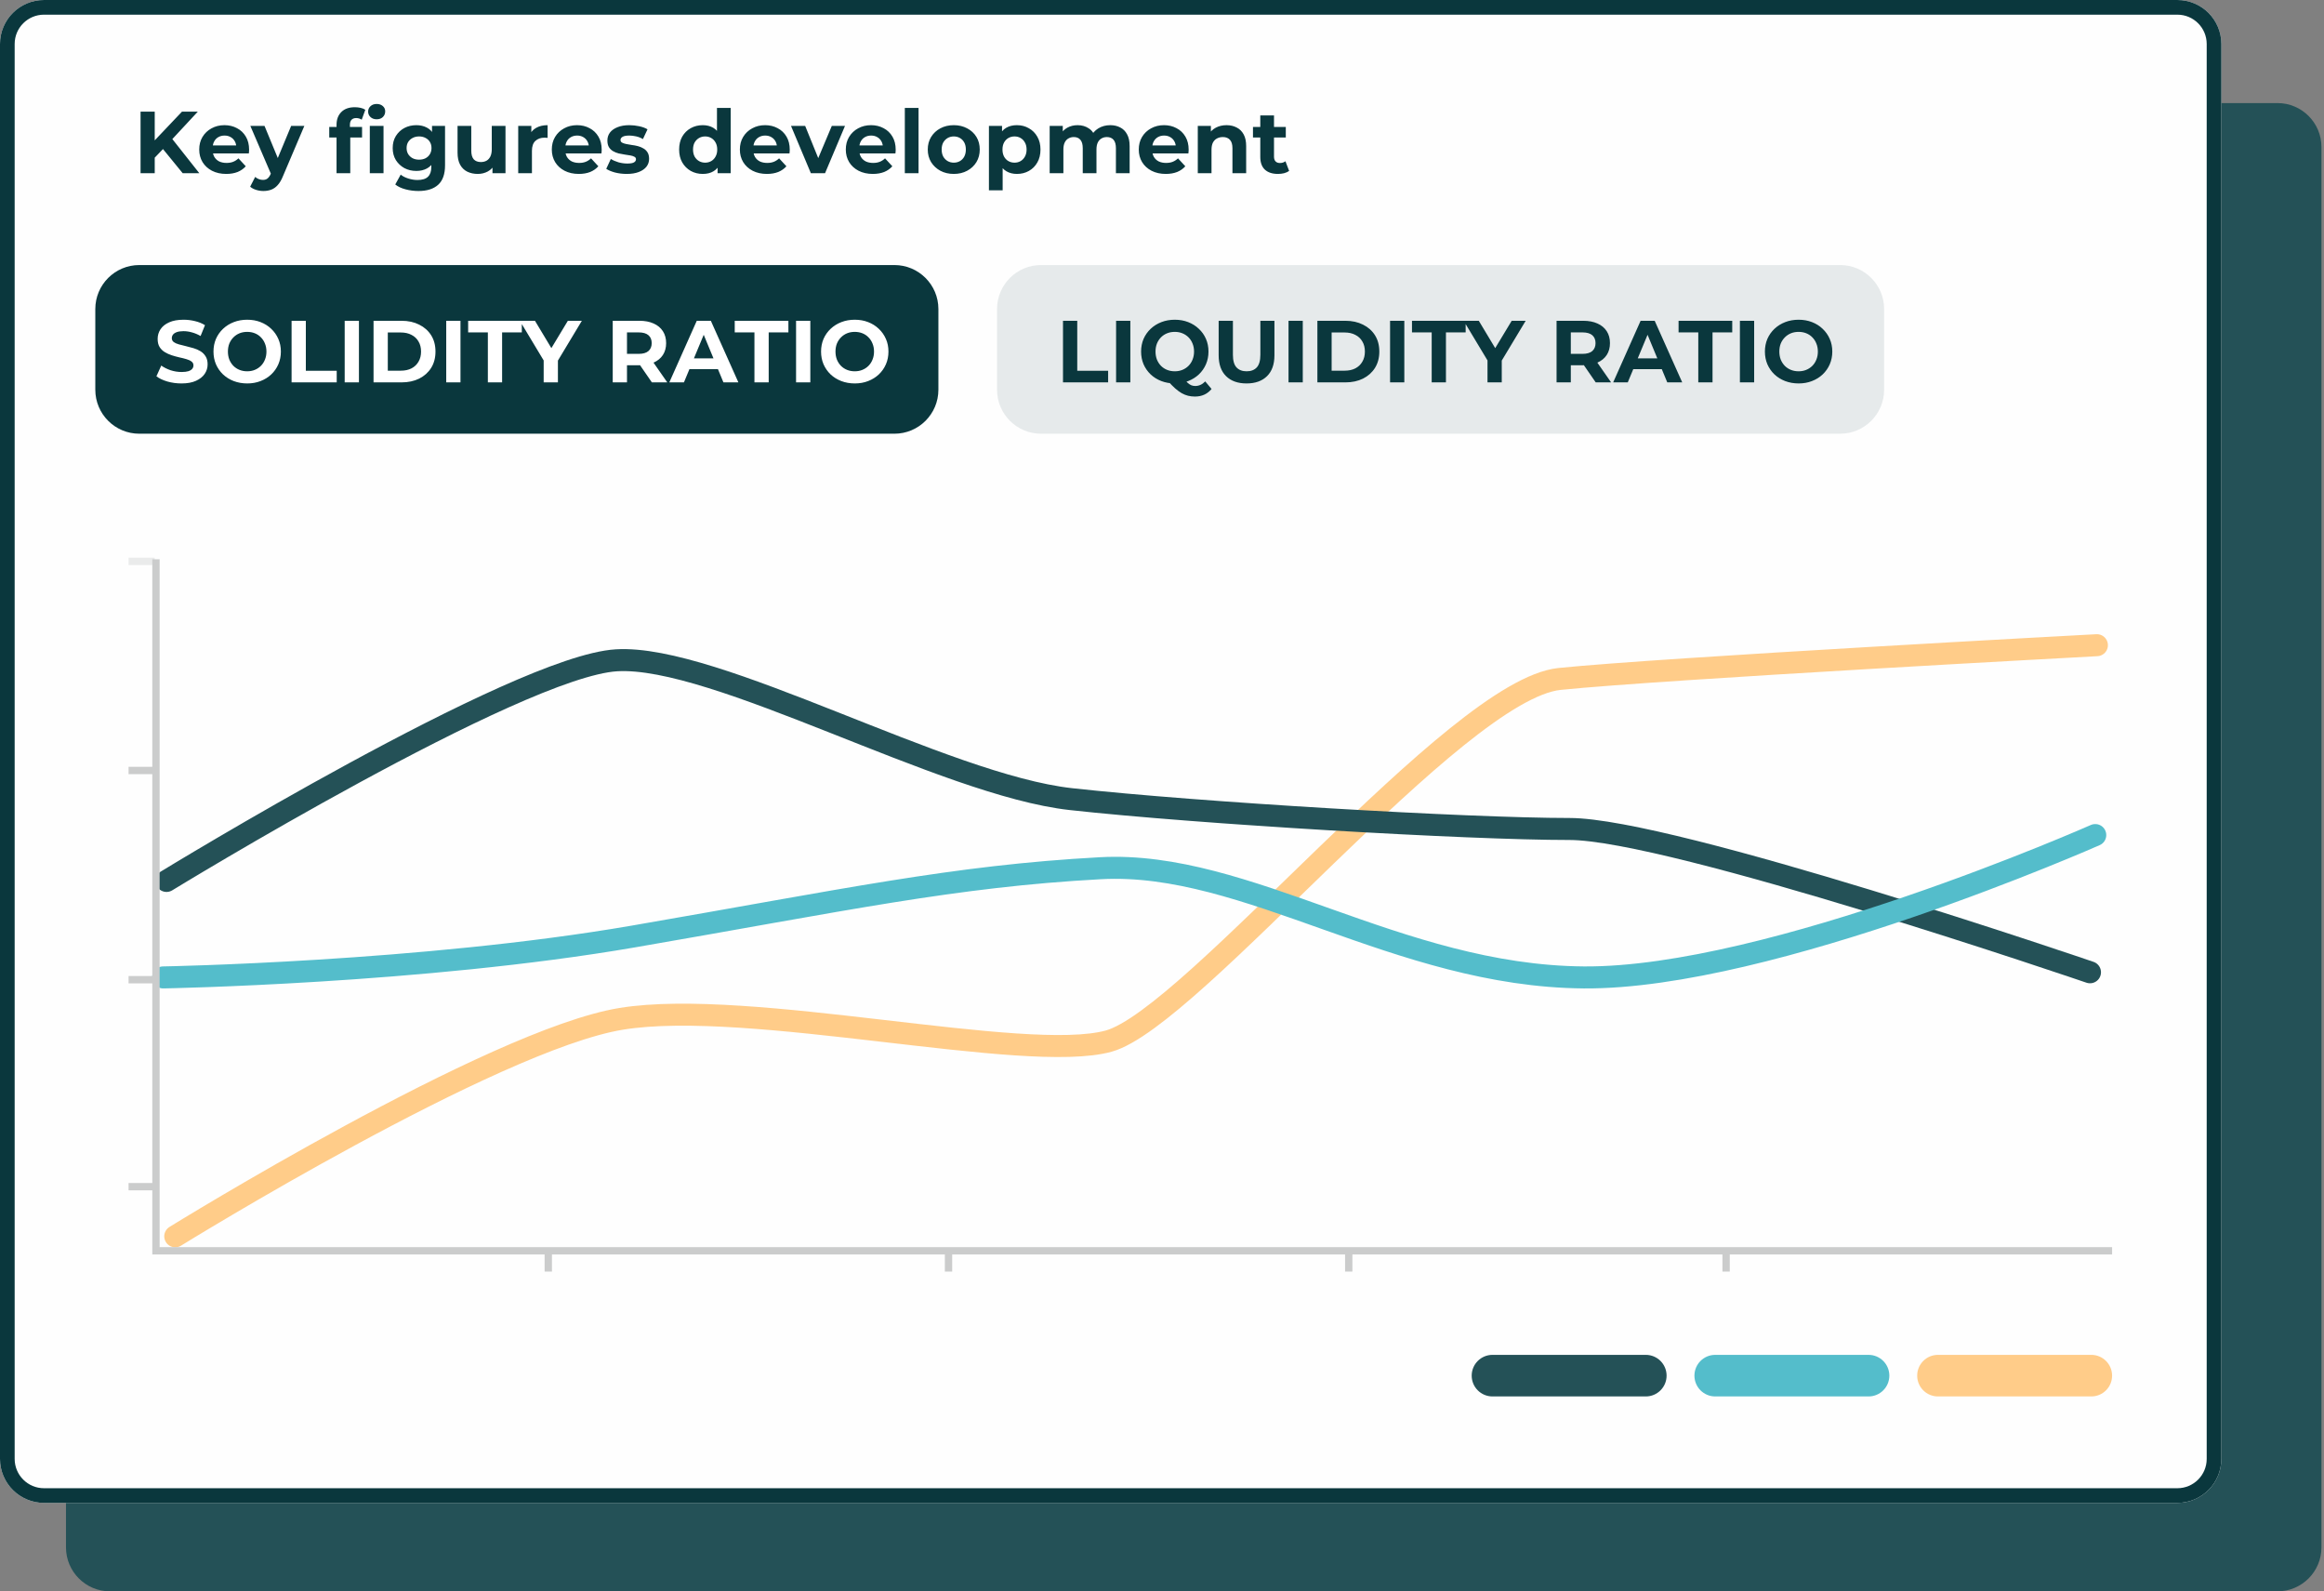 <svg xmlns="http://www.w3.org/2000/svg" fill="none" viewBox="0 0 317 217" height="217" width="317">
<rect x="0" y="0" width="317" height="217" fill="#808080" stroke="none"/>
<g clip-path="url(#clip0_1_2)">
<path fill="#245157" d="M9 20.056L9 211.001C9 214.315 11.686 217.001 15 217.001L310.654 217.001C313.968 217.001 316.654 214.315 316.654 211.001V20.056C316.654 16.742 313.968 14.056 310.654 14.056L15 14.056C11.686 14.056 9 16.742 9 20.056Z"></path>
<path fill="#FEFEFE" d="M297 0.001H6C2.686 0.001 0 2.687 0 6.001V198.939C0 202.253 2.686 204.939 6 204.939H297C300.314 204.939 303 202.253 303 198.939V6.001C303 2.687 300.314 0.001 297 0.001Z"></path>
<path stroke-width="2" stroke="#0A373D" d="M297 1.001H6C3.239 1.001 1 3.239 1 6.001V198.939C1 201.7 3.239 203.939 6 203.939H297C299.761 203.939 302 201.7 302 198.939V6.001C302 3.239 299.761 1.001 297 1.001Z"></path>
<path stroke-linecap="round" stroke-width="3" stroke="#FFCC89" d="M286.023 87.982C286.023 87.982 226.93 91.136 212.741 92.582C198.552 94.028 162.599 138.829 151.23 141.969C139.861 145.109 102.23 136.082 84.747 138.929C67.264 141.776 23.905 168.587 23.905 168.587"></path>
<path stroke-linecap="round" stroke-width="3" stroke="#245157" d="M285.08 132.584C285.08 132.584 227.969 113.044 214.089 113.044C200.209 113.044 163.474 110.89 146.079 108.971C128.684 107.052 97.63 89.222 84.09 90.041C70.55 90.86 22.713 120.128 22.713 120.128"></path>
<path stroke-linecap="round" stroke-width="3" stroke="#54BDCB" d="M285.8 113.872C285.8 113.872 241.466 133.482 216.045 133.285C190.624 133.088 170.16 117.309 150.12 118.392C130.08 119.475 115.156 122.746 86.384 127.706C57.612 132.666 22.254 133.285 22.254 133.285"></path>
<path stroke="#CBCCCC" d="M74.788 170.561V173.396"></path>
<path stroke="#CBCCCC" d="M129.38 170.561V173.396"></path>
<path stroke="#CBCCCC" d="M183.971 170.561V173.396"></path>
<path stroke="#CBCCCC" d="M235.445 170.561V173.396"></path>
<path stroke="#CBCCCC" d="M21.098 161.819H17.537"></path>
<path stroke="#CBCCCC" d="M21.098 133.596H17.537"></path>
<path stroke="#CBCCCC" d="M21.098 105.068H17.537"></path>
<path stroke="#EAEBEB" d="M21.098 76.549H17.537"></path>
<path fill="#FFCC89" d="M285.26 184.754H264.344C262.778 184.754 261.509 186.023 261.509 187.589C261.509 189.155 262.778 190.424 264.344 190.424H285.26C286.826 190.424 288.095 189.155 288.095 187.589C288.095 186.023 286.826 184.754 285.26 184.754Z"></path>
<path fill="#54BDCB" d="M254.876 184.754H233.96C232.394 184.754 231.125 186.023 231.125 187.589C231.125 189.155 232.394 190.424 233.96 190.424H254.876C256.442 190.424 257.711 189.155 257.711 187.589C257.711 186.023 256.442 184.754 254.876 184.754Z"></path>
<path fill="#245157" d="M224.493 184.754H203.577C202.011 184.754 200.742 186.023 200.742 187.589C200.742 189.155 202.011 190.424 203.577 190.424H224.493C226.059 190.424 227.328 189.155 227.328 187.589C227.328 186.023 226.059 184.754 224.493 184.754Z"></path>
<path stroke="#CBCCCC" d="M21.274 76.264V170.564H288.097"></path>
<path fill="#0A373D" d="M20.913 21.701L20.805 19.457L24.825 15.221H26.985L23.361 19.121L22.281 20.273L20.913 21.701ZM19.173 23.621V15.221H21.105V23.621H19.173ZM24.921 23.621L21.933 19.961L23.205 18.581L27.189 23.621H24.921ZM30.858 23.717C30.122 23.717 29.474 23.573 28.914 23.285C28.362 22.997 27.934 22.605 27.63 22.109C27.326 21.605 27.174 21.033 27.174 20.393C27.174 19.745 27.322 19.173 27.618 18.677C27.922 18.173 28.334 17.781 28.854 17.501C29.374 17.213 29.962 17.069 30.618 17.069C31.25 17.069 31.818 17.205 32.322 17.477C32.834 17.741 33.238 18.125 33.534 18.629C33.83 19.125 33.978 19.721 33.978 20.417C33.978 20.489 33.974 20.573 33.966 20.669C33.958 20.757 33.95 20.841 33.942 20.921H28.698V19.829H32.958L32.238 20.153C32.238 19.817 32.17 19.525 32.034 19.277C31.898 19.029 31.71 18.837 31.47 18.701C31.23 18.557 30.95 18.485 30.63 18.485C30.31 18.485 30.026 18.557 29.778 18.701C29.538 18.837 29.35 19.033 29.214 19.289C29.078 19.537 29.01 19.833 29.01 20.177V20.465C29.01 20.817 29.086 21.129 29.238 21.401C29.398 21.665 29.618 21.869 29.898 22.013C30.186 22.149 30.522 22.217 30.906 22.217C31.25 22.217 31.55 22.165 31.806 22.061C32.07 21.957 32.31 21.801 32.526 21.593L33.522 22.673C33.226 23.009 32.854 23.269 32.406 23.453C31.958 23.629 31.442 23.717 30.858 23.717ZM35.923 26.045C35.587 26.045 35.255 25.993 34.927 25.889C34.599 25.785 34.331 25.641 34.123 25.457L34.807 24.125C34.951 24.253 35.115 24.353 35.299 24.425C35.491 24.497 35.679 24.533 35.863 24.533C36.127 24.533 36.335 24.469 36.487 24.341C36.647 24.221 36.791 24.017 36.919 23.729L37.255 22.937L37.399 22.733L39.715 17.165H41.515L38.599 24.017C38.391 24.537 38.151 24.945 37.879 25.241C37.615 25.537 37.319 25.745 36.991 25.865C36.671 25.985 36.315 26.045 35.923 26.045ZM37.027 23.873L34.147 17.165H36.079L38.311 22.565L37.027 23.873ZM45.906 23.621V17.021C45.906 16.293 46.122 15.713 46.554 15.281C46.986 14.841 47.602 14.621 48.402 14.621C48.674 14.621 48.934 14.649 49.182 14.705C49.438 14.761 49.654 14.849 49.83 14.969L49.338 16.325C49.234 16.253 49.118 16.197 48.99 16.157C48.862 16.117 48.726 16.097 48.582 16.097C48.31 16.097 48.098 16.177 47.946 16.337C47.802 16.489 47.73 16.721 47.73 17.033V17.633L47.778 18.437V23.621H45.906ZM44.91 18.749V17.309H49.386V18.749H44.91ZM50.442 23.621V17.165H52.314V23.621H50.442ZM51.378 16.265C51.034 16.265 50.754 16.165 50.538 15.965C50.322 15.765 50.214 15.517 50.214 15.221C50.214 14.925 50.322 14.677 50.538 14.477C50.754 14.277 51.034 14.177 51.378 14.177C51.722 14.177 52.002 14.273 52.218 14.465C52.434 14.649 52.542 14.889 52.542 15.185C52.542 15.497 52.434 15.757 52.218 15.965C52.01 16.165 51.73 16.265 51.378 16.265ZM57.081 26.045C56.473 26.045 55.885 25.969 55.317 25.817C54.757 25.673 54.289 25.453 53.913 25.157L54.657 23.813C54.929 24.037 55.273 24.213 55.689 24.341C56.113 24.477 56.529 24.545 56.937 24.545C57.601 24.545 58.081 24.397 58.377 24.101C58.681 23.805 58.833 23.365 58.833 22.781V21.809L58.953 20.189L58.929 18.557V17.165H60.705V22.541C60.705 23.741 60.393 24.625 59.769 25.193C59.145 25.761 58.249 26.045 57.081 26.045ZM56.793 23.309C56.193 23.309 55.649 23.181 55.161 22.925C54.681 22.661 54.293 22.297 53.997 21.833C53.709 21.361 53.565 20.813 53.565 20.189C53.565 19.557 53.709 19.009 53.997 18.545C54.293 18.073 54.681 17.709 55.161 17.453C55.649 17.197 56.193 17.069 56.793 17.069C57.337 17.069 57.817 17.181 58.233 17.405C58.649 17.621 58.973 17.961 59.205 18.425C59.437 18.881 59.553 19.469 59.553 20.189C59.553 20.901 59.437 21.489 59.205 21.953C58.973 22.409 58.649 22.749 58.233 22.973C57.817 23.197 57.337 23.309 56.793 23.309ZM57.165 21.773C57.493 21.773 57.785 21.709 58.041 21.581C58.297 21.445 58.497 21.257 58.641 21.017C58.785 20.777 58.857 20.501 58.857 20.189C58.857 19.869 58.785 19.593 58.641 19.361C58.497 19.121 58.297 18.937 58.041 18.809C57.785 18.673 57.493 18.605 57.165 18.605C56.837 18.605 56.545 18.673 56.289 18.809C56.033 18.937 55.829 19.121 55.677 19.361C55.533 19.593 55.461 19.869 55.461 20.189C55.461 20.501 55.533 20.777 55.677 21.017C55.829 21.257 56.033 21.445 56.289 21.581C56.545 21.709 56.837 21.773 57.165 21.773ZM65.171 23.717C64.635 23.717 64.155 23.613 63.731 23.405C63.315 23.197 62.991 22.881 62.759 22.457C62.527 22.025 62.411 21.477 62.411 20.813V17.165H64.283V20.537C64.283 21.073 64.395 21.469 64.619 21.725C64.851 21.973 65.175 22.097 65.591 22.097C65.879 22.097 66.135 22.037 66.359 21.917C66.583 21.789 66.759 21.597 66.887 21.341C67.015 21.077 67.079 20.749 67.079 20.357V17.165H68.951V23.621H67.175V21.845L67.499 22.361C67.283 22.809 66.963 23.149 66.539 23.381C66.123 23.605 65.667 23.717 65.171 23.717ZM70.686 23.621V17.165H72.474V18.989L72.222 18.461C72.413 18.005 72.722 17.661 73.145 17.429C73.57 17.189 74.085 17.069 74.694 17.069V18.797C74.614 18.789 74.541 18.785 74.478 18.785C74.413 18.777 74.346 18.773 74.273 18.773C73.761 18.773 73.346 18.921 73.025 19.217C72.713 19.505 72.558 19.957 72.558 20.573V23.621H70.686ZM78.952 23.717C78.216 23.717 77.568 23.573 77.008 23.285C76.456 22.997 76.028 22.605 75.724 22.109C75.42 21.605 75.268 21.033 75.268 20.393C75.268 19.745 75.416 19.173 75.712 18.677C76.016 18.173 76.428 17.781 76.948 17.501C77.468 17.213 78.056 17.069 78.712 17.069C79.344 17.069 79.912 17.205 80.416 17.477C80.928 17.741 81.332 18.125 81.628 18.629C81.924 19.125 82.072 19.721 82.072 20.417C82.072 20.489 82.068 20.573 82.06 20.669C82.052 20.757 82.044 20.841 82.036 20.921H76.792V19.829H81.052L80.332 20.153C80.332 19.817 80.264 19.525 80.128 19.277C79.992 19.029 79.804 18.837 79.564 18.701C79.324 18.557 79.044 18.485 78.724 18.485C78.404 18.485 78.12 18.557 77.872 18.701C77.632 18.837 77.444 19.033 77.308 19.289C77.172 19.537 77.104 19.833 77.104 20.177V20.465C77.104 20.817 77.18 21.129 77.332 21.401C77.492 21.665 77.712 21.869 77.992 22.013C78.28 22.149 78.616 22.217 79 22.217C79.344 22.217 79.644 22.165 79.9 22.061C80.164 21.957 80.404 21.801 80.62 21.593L81.616 22.673C81.32 23.009 80.948 23.269 80.5 23.453C80.052 23.629 79.536 23.717 78.952 23.717ZM85.49 23.717C84.938 23.717 84.406 23.653 83.894 23.525C83.39 23.389 82.99 23.221 82.694 23.021L83.318 21.677C83.614 21.861 83.962 22.013 84.362 22.133C84.77 22.245 85.17 22.301 85.562 22.301C85.994 22.301 86.298 22.249 86.474 22.145C86.658 22.041 86.75 21.897 86.75 21.713C86.75 21.561 86.678 21.449 86.534 21.377C86.398 21.297 86.214 21.237 85.982 21.197C85.75 21.157 85.494 21.117 85.214 21.077C84.942 21.037 84.666 20.985 84.386 20.921C84.106 20.849 83.85 20.745 83.618 20.609C83.386 20.473 83.198 20.289 83.054 20.057C82.918 19.825 82.85 19.525 82.85 19.157C82.85 18.749 82.966 18.389 83.198 18.077C83.438 17.765 83.782 17.521 84.23 17.345C84.678 17.161 85.214 17.069 85.838 17.069C86.278 17.069 86.726 17.117 87.182 17.213C87.638 17.309 88.018 17.449 88.322 17.633L87.698 18.965C87.386 18.781 87.07 18.657 86.75 18.593C86.438 18.521 86.134 18.485 85.838 18.485C85.422 18.485 85.118 18.541 84.926 18.653C84.734 18.765 84.638 18.909 84.638 19.085C84.638 19.245 84.706 19.365 84.842 19.445C84.986 19.525 85.174 19.589 85.406 19.637C85.638 19.685 85.89 19.729 86.162 19.769C86.442 19.801 86.722 19.853 87.002 19.925C87.282 19.997 87.534 20.101 87.758 20.237C87.99 20.365 88.178 20.545 88.322 20.777C88.466 21.001 88.538 21.297 88.538 21.665C88.538 22.065 88.418 22.421 88.178 22.733C87.938 23.037 87.59 23.277 87.134 23.453C86.686 23.629 86.138 23.717 85.49 23.717ZM95.864 23.717C95.256 23.717 94.708 23.581 94.22 23.309C93.732 23.029 93.344 22.641 93.056 22.145C92.776 21.649 92.636 21.065 92.636 20.393C92.636 19.713 92.776 19.125 93.056 18.629C93.344 18.133 93.732 17.749 94.22 17.477C94.708 17.205 95.256 17.069 95.864 17.069C96.408 17.069 96.884 17.189 97.292 17.429C97.7 17.669 98.016 18.033 98.24 18.521C98.464 19.009 98.576 19.633 98.576 20.393C98.576 21.145 98.468 21.769 98.252 22.265C98.036 22.753 97.724 23.117 97.316 23.357C96.916 23.597 96.432 23.717 95.864 23.717ZM96.188 22.181C96.492 22.181 96.768 22.109 97.016 21.965C97.264 21.821 97.46 21.617 97.604 21.353C97.756 21.081 97.832 20.761 97.832 20.393C97.832 20.017 97.756 19.697 97.604 19.433C97.46 19.169 97.264 18.965 97.016 18.821C96.768 18.677 96.492 18.605 96.188 18.605C95.876 18.605 95.596 18.677 95.348 18.821C95.1 18.965 94.9 19.169 94.748 19.433C94.604 19.697 94.532 20.017 94.532 20.393C94.532 20.761 94.604 21.081 94.748 21.353C94.9 21.617 95.1 21.821 95.348 21.965C95.596 22.109 95.876 22.181 96.188 22.181ZM97.88 23.621V22.301L97.916 20.381L97.796 18.473V14.717H99.668V23.621H97.88ZM104.604 23.717C103.868 23.717 103.22 23.573 102.66 23.285C102.108 22.997 101.68 22.605 101.376 22.109C101.072 21.605 100.92 21.033 100.92 20.393C100.92 19.745 101.068 19.173 101.364 18.677C101.668 18.173 102.08 17.781 102.6 17.501C103.12 17.213 103.708 17.069 104.364 17.069C104.996 17.069 105.564 17.205 106.068 17.477C106.58 17.741 106.984 18.125 107.28 18.629C107.576 19.125 107.724 19.721 107.724 20.417C107.724 20.489 107.72 20.573 107.712 20.669C107.704 20.757 107.696 20.841 107.688 20.921H102.444V19.829H106.704L105.984 20.153C105.984 19.817 105.916 19.525 105.78 19.277C105.644 19.029 105.456 18.837 105.216 18.701C104.976 18.557 104.696 18.485 104.376 18.485C104.056 18.485 103.772 18.557 103.524 18.701C103.284 18.837 103.096 19.033 102.96 19.289C102.824 19.537 102.756 19.833 102.756 20.177V20.465C102.756 20.817 102.832 21.129 102.984 21.401C103.144 21.665 103.364 21.869 103.644 22.013C103.932 22.149 104.268 22.217 104.652 22.217C104.996 22.217 105.296 22.165 105.552 22.061C105.816 21.957 106.056 21.801 106.272 21.593L107.268 22.673C106.972 23.009 106.6 23.269 106.152 23.453C105.704 23.629 105.188 23.717 104.604 23.717ZM110.606 23.621L107.894 17.165H109.826L112.082 22.721H111.122L113.462 17.165H115.262L112.538 23.621H110.606ZM119.054 23.717C118.318 23.717 117.67 23.573 117.11 23.285C116.558 22.997 116.13 22.605 115.826 22.109C115.522 21.605 115.37 21.033 115.37 20.393C115.37 19.745 115.518 19.173 115.814 18.677C116.118 18.173 116.53 17.781 117.05 17.501C117.57 17.213 118.158 17.069 118.814 17.069C119.446 17.069 120.014 17.205 120.518 17.477C121.03 17.741 121.434 18.125 121.73 18.629C122.026 19.125 122.174 19.721 122.174 20.417C122.174 20.489 122.17 20.573 122.162 20.669C122.154 20.757 122.146 20.841 122.138 20.921H116.894V19.829H121.154L120.434 20.153C120.434 19.817 120.366 19.525 120.23 19.277C120.094 19.029 119.906 18.837 119.666 18.701C119.426 18.557 119.146 18.485 118.826 18.485C118.506 18.485 118.222 18.557 117.974 18.701C117.734 18.837 117.546 19.033 117.41 19.289C117.274 19.537 117.206 19.833 117.206 20.177V20.465C117.206 20.817 117.282 21.129 117.434 21.401C117.594 21.665 117.814 21.869 118.094 22.013C118.382 22.149 118.718 22.217 119.102 22.217C119.446 22.217 119.746 22.165 120.002 22.061C120.266 21.957 120.506 21.801 120.722 21.593L121.718 22.673C121.422 23.009 121.05 23.269 120.602 23.453C120.154 23.629 119.638 23.717 119.054 23.717ZM123.42 23.621V14.717H125.292V23.621H123.42ZM130.101 23.717C129.413 23.717 128.801 23.573 128.265 23.285C127.737 22.997 127.317 22.605 127.005 22.109C126.701 21.605 126.549 21.033 126.549 20.393C126.549 19.745 126.701 19.173 127.005 18.677C127.317 18.173 127.737 17.781 128.265 17.501C128.801 17.213 129.413 17.069 130.101 17.069C130.781 17.069 131.389 17.213 131.925 17.501C132.461 17.781 132.881 18.169 133.185 18.665C133.489 19.161 133.641 19.737 133.641 20.393C133.641 21.033 133.489 21.605 133.185 22.109C132.881 22.605 132.461 22.997 131.925 23.285C131.389 23.573 130.781 23.717 130.101 23.717ZM130.101 22.181C130.413 22.181 130.693 22.109 130.941 21.965C131.189 21.821 131.385 21.617 131.529 21.353C131.673 21.081 131.745 20.761 131.745 20.393C131.745 20.017 131.673 19.697 131.529 19.433C131.385 19.169 131.189 18.965 130.941 18.821C130.693 18.677 130.413 18.605 130.101 18.605C129.789 18.605 129.509 18.677 129.261 18.821C129.013 18.965 128.813 19.169 128.661 19.433C128.517 19.697 128.445 20.017 128.445 20.393C128.445 20.761 128.517 21.081 128.661 21.353C128.813 21.617 129.013 21.821 129.261 21.965C129.509 22.109 129.789 22.181 130.101 22.181ZM138.709 23.717C138.165 23.717 137.689 23.597 137.281 23.357C136.873 23.117 136.553 22.753 136.321 22.265C136.097 21.769 135.985 21.145 135.985 20.393C135.985 19.633 136.093 19.009 136.309 18.521C136.525 18.033 136.837 17.669 137.245 17.429C137.653 17.189 138.141 17.069 138.709 17.069C139.317 17.069 139.861 17.209 140.341 17.489C140.829 17.761 141.213 18.145 141.493 18.641C141.781 19.137 141.925 19.721 141.925 20.393C141.925 21.073 141.781 21.661 141.493 22.157C141.213 22.653 140.829 23.037 140.341 23.309C139.861 23.581 139.317 23.717 138.709 23.717ZM134.893 25.949V17.165H136.681V18.485L136.645 20.405L136.765 22.313V25.949H134.893ZM138.385 22.181C138.697 22.181 138.973 22.109 139.213 21.965C139.461 21.821 139.657 21.617 139.801 21.353C139.953 21.081 140.029 20.761 140.029 20.393C140.029 20.017 139.953 19.697 139.801 19.433C139.657 19.169 139.461 18.965 139.213 18.821C138.973 18.677 138.697 18.605 138.385 18.605C138.073 18.605 137.793 18.677 137.545 18.821C137.297 18.965 137.101 19.169 136.957 19.433C136.813 19.697 136.741 20.017 136.741 20.393C136.741 20.761 136.813 21.081 136.957 21.353C137.101 21.617 137.297 21.821 137.545 21.965C137.793 22.109 138.073 22.181 138.385 22.181ZM151.446 17.069C151.958 17.069 152.41 17.173 152.802 17.381C153.202 17.581 153.514 17.893 153.738 18.317C153.97 18.733 154.086 19.269 154.086 19.925V23.621H152.214V20.213C152.214 19.693 152.106 19.309 151.89 19.061C151.674 18.813 151.37 18.689 150.978 18.689C150.706 18.689 150.462 18.753 150.246 18.881C150.03 19.001 149.862 19.185 149.742 19.433C149.622 19.681 149.562 19.997 149.562 20.381V23.621H147.69V20.213C147.69 19.693 147.582 19.309 147.366 19.061C147.158 18.813 146.858 18.689 146.466 18.689C146.194 18.689 145.95 18.753 145.734 18.881C145.518 19.001 145.35 19.185 145.23 19.433C145.11 19.681 145.05 19.997 145.05 20.381V23.621H143.178V17.165H144.966V18.929L144.63 18.413C144.854 17.973 145.17 17.641 145.578 17.417C145.994 17.185 146.466 17.069 146.994 17.069C147.586 17.069 148.102 17.221 148.542 17.525C148.99 17.821 149.286 18.277 149.43 18.893L148.77 18.713C148.986 18.209 149.33 17.809 149.802 17.513C150.282 17.217 150.83 17.069 151.446 17.069ZM159.015 23.717C158.279 23.717 157.631 23.573 157.071 23.285C156.519 22.997 156.091 22.605 155.787 22.109C155.483 21.605 155.331 21.033 155.331 20.393C155.331 19.745 155.479 19.173 155.775 18.677C156.079 18.173 156.491 17.781 157.011 17.501C157.531 17.213 158.119 17.069 158.775 17.069C159.407 17.069 159.975 17.205 160.479 17.477C160.991 17.741 161.395 18.125 161.691 18.629C161.987 19.125 162.135 19.721 162.135 20.417C162.135 20.489 162.131 20.573 162.123 20.669C162.115 20.757 162.107 20.841 162.099 20.921H156.855V19.829H161.115L160.395 20.153C160.395 19.817 160.327 19.525 160.191 19.277C160.055 19.029 159.867 18.837 159.627 18.701C159.387 18.557 159.107 18.485 158.787 18.485C158.467 18.485 158.183 18.557 157.935 18.701C157.695 18.837 157.507 19.033 157.371 19.289C157.235 19.537 157.167 19.833 157.167 20.177V20.465C157.167 20.817 157.243 21.129 157.395 21.401C157.555 21.665 157.775 21.869 158.055 22.013C158.343 22.149 158.679 22.217 159.063 22.217C159.407 22.217 159.707 22.165 159.963 22.061C160.227 21.957 160.467 21.801 160.683 21.593L161.679 22.673C161.383 23.009 161.011 23.269 160.563 23.453C160.115 23.629 159.599 23.717 159.015 23.717ZM167.305 17.069C167.817 17.069 168.273 17.173 168.673 17.381C169.081 17.581 169.401 17.893 169.633 18.317C169.865 18.733 169.981 19.269 169.981 19.925V23.621H168.109V20.213C168.109 19.693 167.993 19.309 167.761 19.061C167.537 18.813 167.217 18.689 166.801 18.689C166.505 18.689 166.237 18.753 165.997 18.881C165.765 19.001 165.581 19.189 165.445 19.445C165.317 19.701 165.253 20.029 165.253 20.429V23.621H163.381V17.165H165.169V18.953L164.833 18.413C165.065 17.981 165.397 17.649 165.829 17.417C166.261 17.185 166.753 17.069 167.305 17.069ZM174.318 23.717C173.558 23.717 172.966 23.525 172.542 23.141C172.118 22.749 171.906 22.169 171.906 21.401V15.737H173.778V21.377C173.778 21.649 173.85 21.861 173.994 22.013C174.138 22.157 174.334 22.229 174.582 22.229C174.878 22.229 175.13 22.149 175.338 21.989L175.842 23.309C175.65 23.445 175.418 23.549 175.146 23.621C174.882 23.685 174.606 23.717 174.318 23.717ZM170.91 18.749V17.309H175.386V18.749H170.91Z"></path>
<path fill="#0A373D" d="M251 36.143H142C138.686 36.143 136 38.829 136 42.143V53.143C136 56.456 138.686 59.143 142 59.143H251C254.314 59.143 257 56.456 257 53.143V42.143C257 38.829 254.314 36.143 251 36.143Z" opacity="0.1"></path>
<path fill="#0A373D" d="M144.996 52.143V43.743H146.94V50.559H151.152V52.143H144.996ZM152.238 52.143V43.743H154.182V52.143H152.238ZM160.244 52.287C159.588 52.287 158.976 52.179 158.408 51.963C157.848 51.747 157.36 51.443 156.944 51.051C156.536 50.659 156.216 50.199 155.984 49.671C155.76 49.143 155.648 48.567 155.648 47.943C155.648 47.319 155.76 46.743 155.984 46.215C156.216 45.687 156.54 45.227 156.956 44.835C157.372 44.443 157.86 44.139 158.42 43.923C158.98 43.707 159.588 43.599 160.244 43.599C160.908 43.599 161.516 43.707 162.068 43.923C162.628 44.139 163.112 44.443 163.52 44.835C163.936 45.219 164.26 45.675 164.492 46.203C164.724 46.731 164.84 47.311 164.84 47.943C164.84 48.567 164.724 49.147 164.492 49.683C164.26 50.211 163.936 50.671 163.52 51.063C163.112 51.447 162.628 51.747 162.068 51.963C161.516 52.179 160.908 52.287 160.244 52.287ZM162.992 54.075C162.664 54.075 162.352 54.039 162.056 53.967C161.768 53.895 161.48 53.779 161.192 53.619C160.912 53.459 160.616 53.243 160.304 52.971C160 52.699 159.668 52.363 159.308 51.963L161.348 51.447C161.564 51.743 161.764 51.979 161.948 52.155C162.132 52.331 162.308 52.455 162.476 52.527C162.652 52.599 162.836 52.635 163.028 52.635C163.54 52.635 163.996 52.427 164.396 52.011L165.26 53.043C164.692 53.731 163.936 54.075 162.992 54.075ZM160.244 50.631C160.62 50.631 160.964 50.567 161.276 50.439C161.596 50.311 161.876 50.127 162.116 49.887C162.356 49.647 162.54 49.363 162.668 49.035C162.804 48.699 162.872 48.335 162.872 47.943C162.872 47.543 162.804 47.179 162.668 46.851C162.54 46.523 162.356 46.239 162.116 45.999C161.876 45.759 161.596 45.575 161.276 45.447C160.964 45.319 160.62 45.255 160.244 45.255C159.868 45.255 159.52 45.319 159.2 45.447C158.88 45.575 158.6 45.759 158.36 45.999C158.128 46.239 157.944 46.523 157.808 46.851C157.68 47.179 157.616 47.543 157.616 47.943C157.616 48.335 157.68 48.699 157.808 49.035C157.944 49.363 158.128 49.647 158.36 49.887C158.6 50.127 158.88 50.311 159.2 50.439C159.52 50.567 159.868 50.631 160.244 50.631ZM170.033 52.287C168.841 52.287 167.909 51.955 167.237 51.291C166.565 50.627 166.229 49.679 166.229 48.447V43.743H168.173V48.375C168.173 49.175 168.337 49.751 168.665 50.103C168.993 50.455 169.453 50.631 170.045 50.631C170.637 50.631 171.097 50.455 171.425 50.103C171.753 49.751 171.917 49.175 171.917 48.375V43.743H173.837V48.447C173.837 49.679 173.501 50.627 172.829 51.291C172.157 51.955 171.225 52.287 170.033 52.287ZM175.758 52.143V43.743H177.702V52.143H175.758ZM179.695 52.143V43.743H183.511C184.423 43.743 185.227 43.919 185.923 44.271C186.619 44.615 187.163 45.099 187.555 45.723C187.947 46.347 188.143 47.087 188.143 47.943C188.143 48.791 187.947 49.531 187.555 50.163C187.163 50.787 186.619 51.275 185.923 51.627C185.227 51.971 184.423 52.143 183.511 52.143H179.695ZM181.639 50.547H183.415C183.975 50.547 184.459 50.443 184.867 50.235C185.283 50.019 185.603 49.715 185.827 49.323C186.059 48.931 186.175 48.471 186.175 47.943C186.175 47.407 186.059 46.947 185.827 46.563C185.603 46.171 185.283 45.871 184.867 45.663C184.459 45.447 183.975 45.339 183.415 45.339H181.639V50.547ZM189.609 52.143V43.743H191.553V52.143H189.609ZM195.287 52.143V45.327H192.599V43.743H199.919V45.327H197.231V52.143H195.287ZM202.9 52.143V48.711L203.344 49.887L199.648 43.743H201.712L204.544 48.459H203.356L206.2 43.743H208.108L204.412 49.887L204.844 48.711V52.143H202.9ZM212.32 52.143V43.743H215.956C216.708 43.743 217.356 43.867 217.9 44.115C218.444 44.355 218.864 44.703 219.16 45.159C219.456 45.615 219.604 46.159 219.604 46.791C219.604 47.415 219.456 47.955 219.16 48.411C218.864 48.859 218.444 49.203 217.9 49.443C217.356 49.683 216.708 49.803 215.956 49.803H213.4L214.264 48.951V52.143H212.32ZM217.66 52.143L215.56 49.095H217.636L219.76 52.143H217.66ZM214.264 49.167L213.4 48.255H215.848C216.448 48.255 216.896 48.127 217.192 47.871C217.488 47.607 217.636 47.247 217.636 46.791C217.636 46.327 217.488 45.967 217.192 45.711C216.896 45.455 216.448 45.327 215.848 45.327H213.4L214.264 44.403V49.167ZM220.04 52.143L223.784 43.743H225.704L229.46 52.143H227.42L224.348 44.727H225.116L222.032 52.143H220.04ZM221.912 50.343L222.428 48.867H226.748L227.276 50.343H221.912ZM231.65 52.143V45.327H228.962V43.743H236.282V45.327H233.594V52.143H231.65ZM237.328 52.143V43.743H239.272V52.143H237.328ZM245.346 52.287C244.682 52.287 244.066 52.179 243.498 51.963C242.938 51.747 242.45 51.443 242.034 51.051C241.626 50.659 241.306 50.199 241.074 49.671C240.85 49.143 240.738 48.567 240.738 47.943C240.738 47.319 240.85 46.743 241.074 46.215C241.306 45.687 241.63 45.227 242.046 44.835C242.462 44.443 242.95 44.139 243.51 43.923C244.07 43.707 244.678 43.599 245.334 43.599C245.998 43.599 246.606 43.707 247.158 43.923C247.718 44.139 248.202 44.443 248.61 44.835C249.026 45.227 249.35 45.687 249.582 46.215C249.814 46.735 249.93 47.311 249.93 47.943C249.93 48.567 249.814 49.147 249.582 49.683C249.35 50.211 249.026 50.671 248.61 51.063C248.202 51.447 247.718 51.747 247.158 51.963C246.606 52.179 246.002 52.287 245.346 52.287ZM245.334 50.631C245.71 50.631 246.054 50.567 246.366 50.439C246.686 50.311 246.966 50.127 247.206 49.887C247.446 49.647 247.63 49.363 247.758 49.035C247.894 48.707 247.962 48.343 247.962 47.943C247.962 47.543 247.894 47.179 247.758 46.851C247.63 46.523 247.446 46.239 247.206 45.999C246.974 45.759 246.698 45.575 246.378 45.447C246.058 45.319 245.71 45.255 245.334 45.255C244.958 45.255 244.61 45.319 244.29 45.447C243.978 45.575 243.702 45.759 243.462 45.999C243.222 46.239 243.034 46.523 242.898 46.851C242.77 47.179 242.706 47.543 242.706 47.943C242.706 48.335 242.77 48.699 242.898 49.035C243.034 49.363 243.218 49.647 243.45 49.887C243.69 50.127 243.97 50.311 244.29 50.439C244.61 50.567 244.958 50.631 245.334 50.631Z"></path>
<path fill="#0A373D" d="M122 36.143H19C15.686 36.143 13 38.829 13 42.143V53.143C13 56.456 15.686 59.143 19 59.143H122C125.314 59.143 128 56.456 128 53.143V42.143C128 38.829 125.314 36.143 122 36.143Z"></path>
<path fill="white" d="M24.756 52.287C24.084 52.287 23.44 52.199 22.824 52.023C22.208 51.839 21.712 51.603 21.336 51.315L21.996 49.851C22.356 50.107 22.78 50.319 23.268 50.487C23.764 50.647 24.264 50.727 24.768 50.727C25.152 50.727 25.46 50.691 25.692 50.619C25.932 50.539 26.108 50.431 26.22 50.295C26.332 50.159 26.388 50.003 26.388 49.827C26.388 49.603 26.3 49.427 26.124 49.299C25.948 49.163 25.716 49.055 25.428 48.975C25.14 48.887 24.82 48.807 24.468 48.735C24.124 48.655 23.776 48.559 23.424 48.447C23.08 48.335 22.764 48.191 22.476 48.015C22.188 47.839 21.952 47.607 21.768 47.319C21.592 47.031 21.504 46.663 21.504 46.215C21.504 45.735 21.632 45.299 21.888 44.907C22.152 44.507 22.544 44.191 23.064 43.959C23.592 43.719 24.252 43.599 25.044 43.599C25.572 43.599 26.092 43.663 26.604 43.791C27.116 43.911 27.568 44.095 27.96 44.343L27.36 45.819C26.968 45.595 26.576 45.431 26.184 45.327C25.792 45.215 25.408 45.159 25.032 45.159C24.656 45.159 24.348 45.203 24.108 45.291C23.868 45.379 23.696 45.495 23.592 45.639C23.488 45.775 23.436 45.935 23.436 46.119C23.436 46.335 23.524 46.511 23.7 46.647C23.876 46.775 24.108 46.879 24.396 46.959C24.684 47.039 25 47.119 25.344 47.199C25.696 47.279 26.044 47.371 26.388 47.475C26.74 47.579 27.06 47.719 27.348 47.895C27.636 48.071 27.868 48.303 28.044 48.591C28.228 48.879 28.32 49.243 28.32 49.683C28.32 50.155 28.188 50.587 27.924 50.979C27.66 51.371 27.264 51.687 26.736 51.927C26.216 52.167 25.556 52.287 24.756 52.287ZM33.728 52.287C33.064 52.287 32.448 52.179 31.88 51.963C31.32 51.747 30.832 51.443 30.416 51.051C30.008 50.659 29.688 50.199 29.456 49.671C29.232 49.143 29.12 48.567 29.12 47.943C29.12 47.319 29.232 46.743 29.456 46.215C29.688 45.687 30.012 45.227 30.428 44.835C30.844 44.443 31.332 44.139 31.892 43.923C32.452 43.707 33.06 43.599 33.716 43.599C34.38 43.599 34.988 43.707 35.54 43.923C36.1 44.139 36.584 44.443 36.992 44.835C37.408 45.227 37.732 45.687 37.964 46.215C38.196 46.735 38.312 47.311 38.312 47.943C38.312 48.567 38.196 49.147 37.964 49.683C37.732 50.211 37.408 50.671 36.992 51.063C36.584 51.447 36.1 51.747 35.54 51.963C34.988 52.179 34.384 52.287 33.728 52.287ZM33.716 50.631C34.092 50.631 34.436 50.567 34.748 50.439C35.068 50.311 35.348 50.127 35.588 49.887C35.828 49.647 36.012 49.363 36.14 49.035C36.276 48.707 36.344 48.343 36.344 47.943C36.344 47.543 36.276 47.179 36.14 46.851C36.012 46.523 35.828 46.239 35.588 45.999C35.356 45.759 35.08 45.575 34.76 45.447C34.44 45.319 34.092 45.255 33.716 45.255C33.34 45.255 32.992 45.319 32.672 45.447C32.36 45.575 32.084 45.759 31.844 45.999C31.604 46.239 31.416 46.523 31.28 46.851C31.152 47.179 31.088 47.543 31.088 47.943C31.088 48.335 31.152 48.699 31.28 49.035C31.416 49.363 31.6 49.647 31.832 49.887C32.072 50.127 32.352 50.311 32.672 50.439C32.992 50.567 33.34 50.631 33.716 50.631ZM39.773 52.143V43.743H41.717V50.559H45.929V52.143H39.773ZM47.016 52.143V43.743H48.959V52.143H47.016ZM50.953 52.143V43.743H54.769C55.681 43.743 56.485 43.919 57.181 44.271C57.877 44.615 58.421 45.099 58.813 45.723C59.205 46.347 59.401 47.087 59.401 47.943C59.401 48.791 59.205 49.531 58.813 50.163C58.421 50.787 57.877 51.275 57.181 51.627C56.485 51.971 55.681 52.143 54.769 52.143H50.953ZM52.897 50.547H54.673C55.233 50.547 55.717 50.443 56.125 50.235C56.541 50.019 56.861 49.715 57.085 49.323C57.317 48.931 57.433 48.471 57.433 47.943C57.433 47.407 57.317 46.947 57.085 46.563C56.861 46.171 56.541 45.871 56.125 45.663C55.717 45.447 55.233 45.339 54.673 45.339H52.897V50.547ZM60.867 52.143V43.743H62.811V52.143H60.867ZM66.545 52.143V45.327H63.857V43.743H71.177V45.327H68.489V52.143H66.545ZM74.158 52.143V48.711L74.602 49.887L70.906 43.743H72.97L75.802 48.459H74.614L77.458 43.743H79.366L75.67 49.887L76.102 48.711V52.143H74.158ZM83.578 52.143V43.743H87.214C87.966 43.743 88.614 43.867 89.158 44.115C89.702 44.355 90.122 44.703 90.418 45.159C90.714 45.615 90.862 46.159 90.862 46.791C90.862 47.415 90.714 47.955 90.418 48.411C90.122 48.859 89.702 49.203 89.158 49.443C88.614 49.683 87.966 49.803 87.214 49.803H84.658L85.522 48.951V52.143H83.578ZM88.918 52.143L86.818 49.095H88.894L91.018 52.143H88.918ZM85.522 49.167L84.658 48.255H87.106C87.706 48.255 88.154 48.127 88.45 47.871C88.746 47.607 88.894 47.247 88.894 46.791C88.894 46.327 88.746 45.967 88.45 45.711C88.154 45.455 87.706 45.327 87.106 45.327H84.658L85.522 44.403V49.167ZM91.298 52.143L95.042 43.743H96.962L100.718 52.143H98.678L95.606 44.727H96.374L93.29 52.143H91.298ZM93.17 50.343L93.686 48.867H98.006L98.534 50.343H93.17ZM102.908 52.143V45.327H100.22V43.743H107.54V45.327H104.852V52.143H102.908ZM108.586 52.143V43.743H110.53V52.143H108.586ZM116.603 52.287C115.939 52.287 115.323 52.179 114.755 51.963C114.195 51.747 113.707 51.443 113.291 51.051C112.883 50.659 112.563 50.199 112.331 49.671C112.107 49.143 111.995 48.567 111.995 47.943C111.995 47.319 112.107 46.743 112.331 46.215C112.563 45.687 112.887 45.227 113.303 44.835C113.719 44.443 114.207 44.139 114.767 43.923C115.327 43.707 115.935 43.599 116.591 43.599C117.255 43.599 117.863 43.707 118.415 43.923C118.975 44.139 119.459 44.443 119.867 44.835C120.283 45.227 120.607 45.687 120.839 46.215C121.071 46.735 121.187 47.311 121.187 47.943C121.187 48.567 121.071 49.147 120.839 49.683C120.607 50.211 120.283 50.671 119.867 51.063C119.459 51.447 118.975 51.747 118.415 51.963C117.863 52.179 117.259 52.287 116.603 52.287ZM116.591 50.631C116.967 50.631 117.311 50.567 117.623 50.439C117.943 50.311 118.223 50.127 118.463 49.887C118.703 49.647 118.887 49.363 119.015 49.035C119.151 48.707 119.219 48.343 119.219 47.943C119.219 47.543 119.151 47.179 119.015 46.851C118.887 46.523 118.703 46.239 118.463 45.999C118.231 45.759 117.955 45.575 117.635 45.447C117.315 45.319 116.967 45.255 116.591 45.255C116.215 45.255 115.867 45.319 115.547 45.447C115.235 45.575 114.959 45.759 114.719 45.999C114.479 46.239 114.291 46.523 114.155 46.851C114.027 47.179 113.963 47.543 113.963 47.943C113.963 48.335 114.027 48.699 114.155 49.035C114.291 49.363 114.475 49.647 114.707 49.887C114.947 50.127 115.227 50.311 115.547 50.439C115.867 50.567 116.215 50.631 116.591 50.631Z"></path>
</g>
<defs>
<clipPath id="clip0_1_2">
<rect fill="white" height="217" width="316.654"></rect>
</clipPath>
</defs>
</svg>
